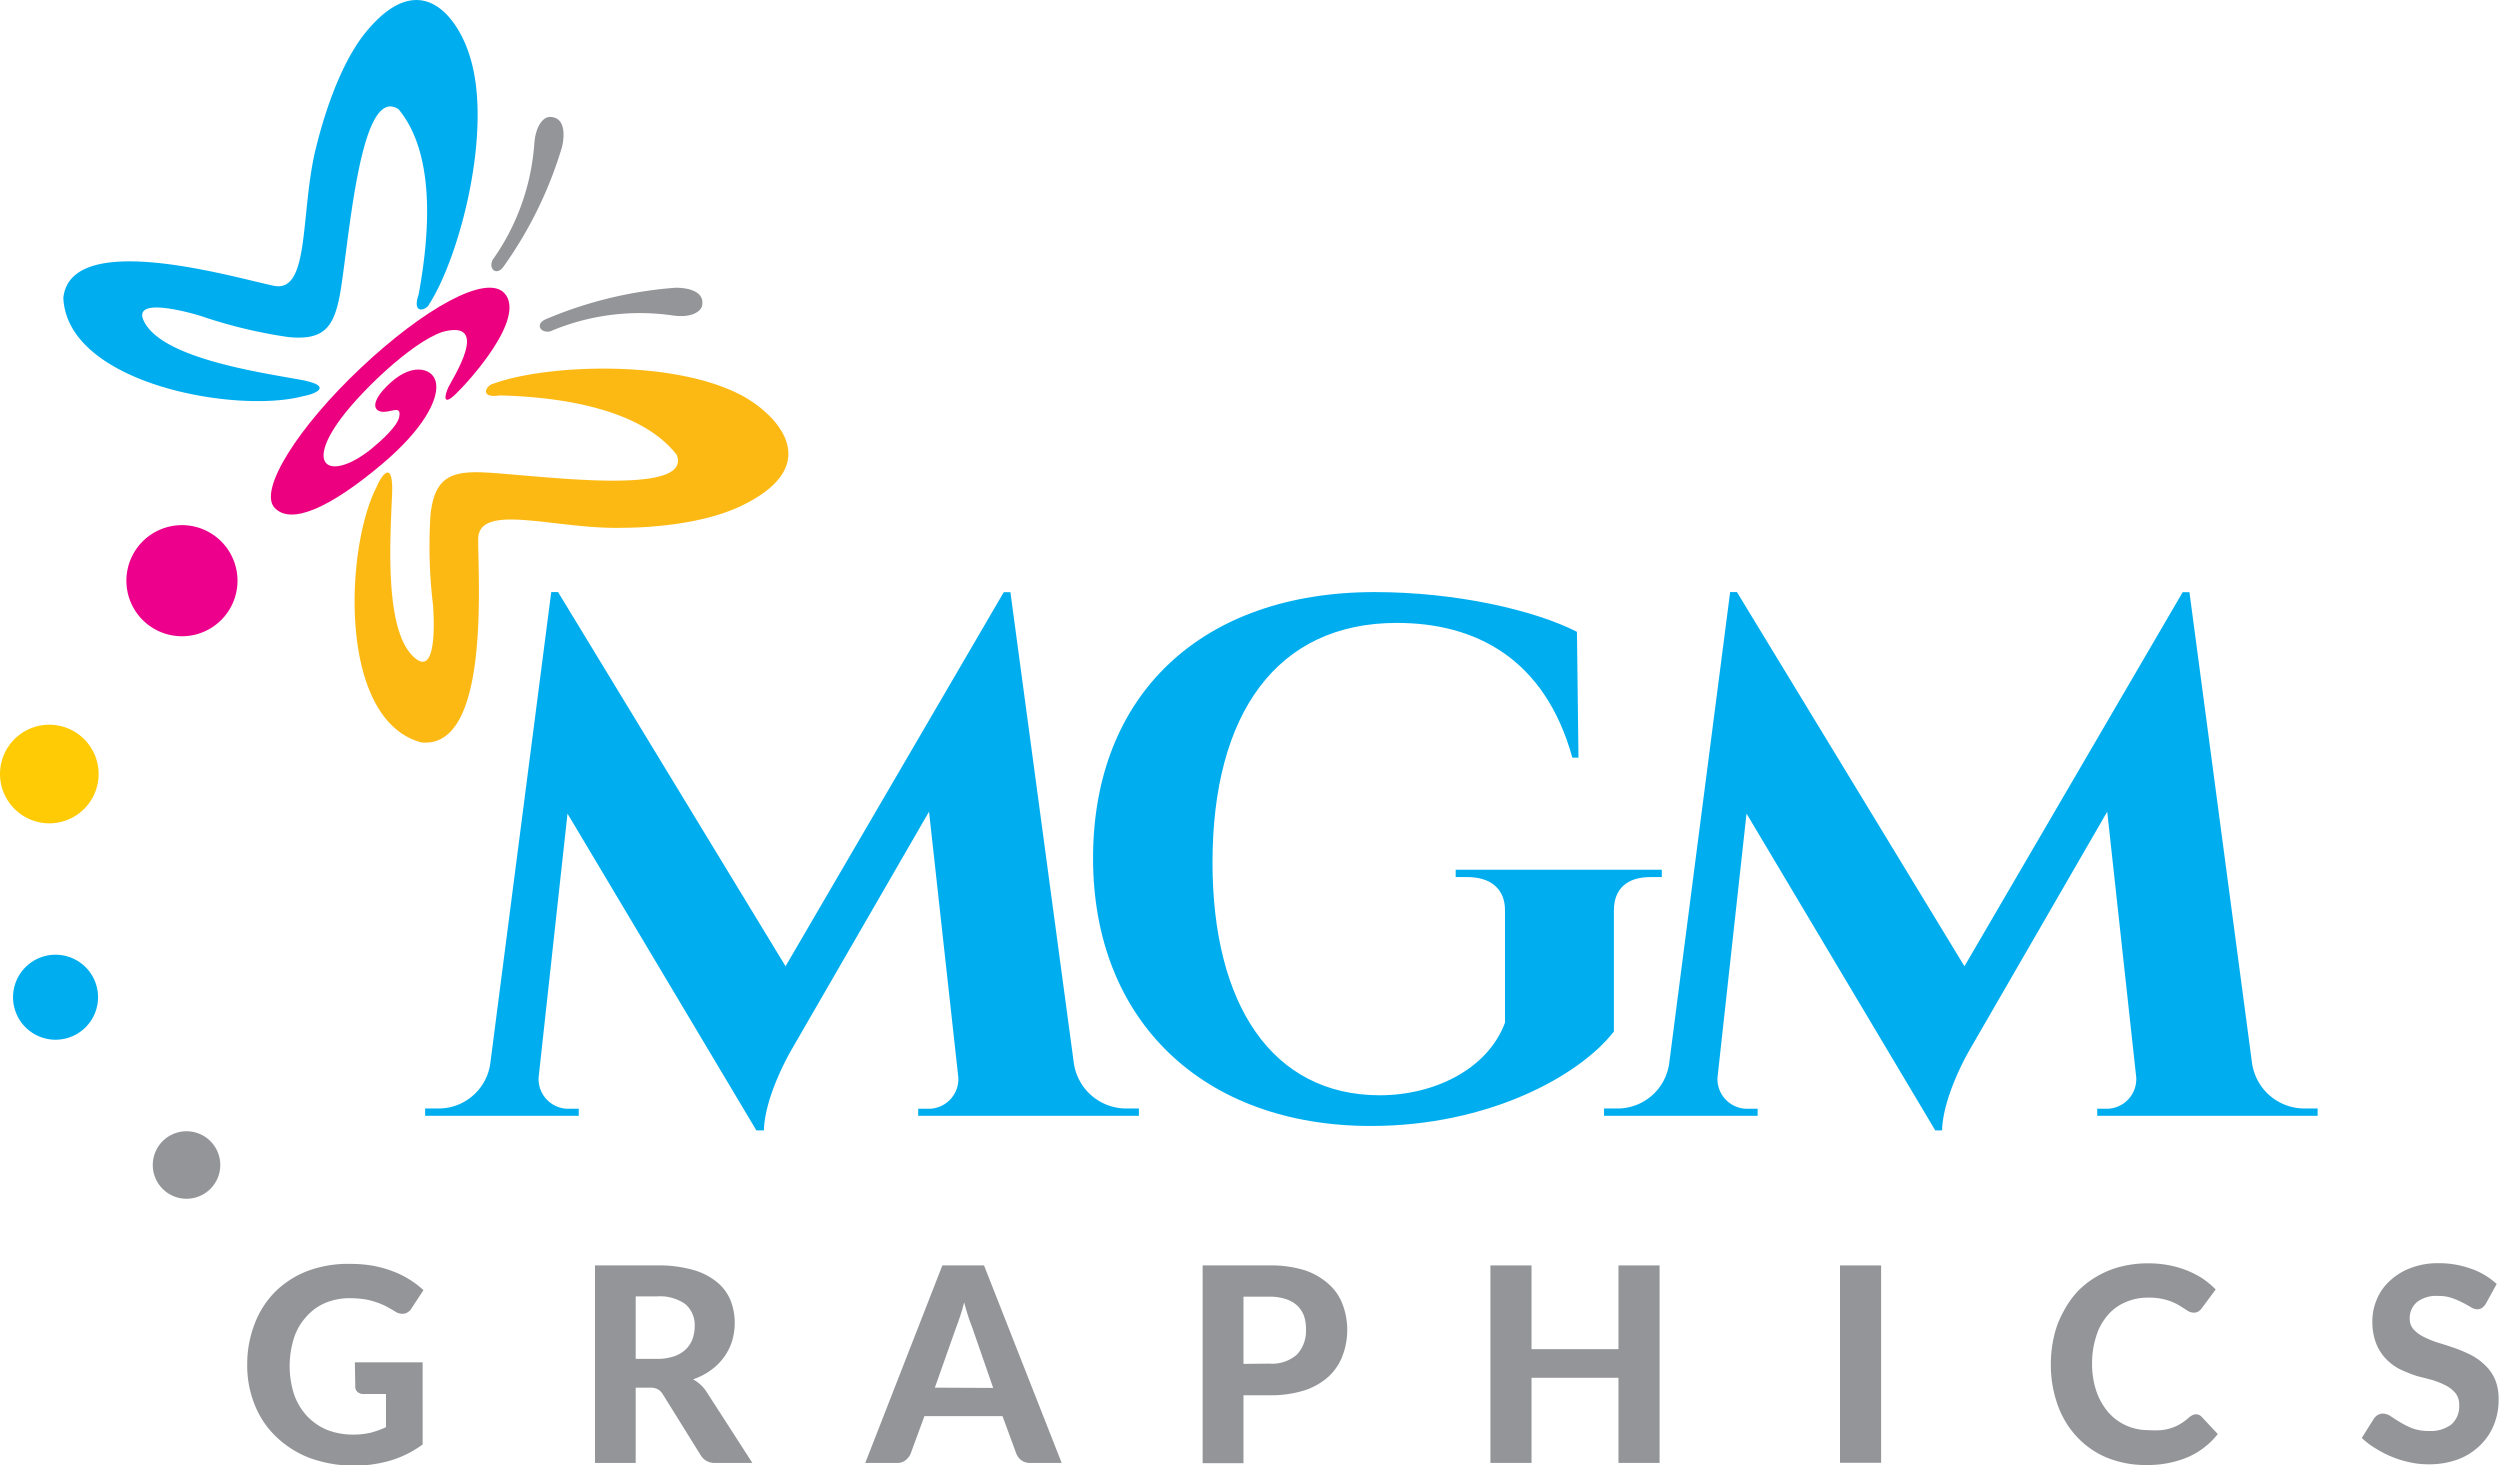 <svg xmlns="http://www.w3.org/2000/svg" viewBox="0 0 180 105.48"><defs><style>.cls-1{fill:#00aeef;}.cls-1,.cls-2,.cls-3,.cls-4,.cls-6,.cls-7{fill-rule:evenodd;}.cls-2,.cls-5{fill:#939598;}.cls-3{fill:#ffcb05;}.cls-4{fill:#ec008c;}.cls-6{fill:#fdb913;}.cls-7{fill:#ed0080;}</style></defs><title>Asset 1</title><g id="Layer_2" data-name="Layer 2"><g id="Layer_1-2" data-name="Layer 1"><path class="cls-1" d="M72.75,42.64h-.48L56.56,69.57,40.18,42.63h-.49L35.31,76.5a3.76,3.76,0,0,1-3.86,3.31h-.84v.53H41.67v-.51h-.83a2.14,2.14,0,0,1-2.06-2.25l2.08-19,13.6,22.81H55c.07-2.57,2-5.83,2-5.83l9.89-17.12L69,77.58a2.14,2.14,0,0,1-2.06,2.25h-.83v.51H82v-.53h-.83a3.81,3.81,0,0,1-3.86-3.31Z"/><path class="cls-1" d="M119.65,63.15v-.53H104.81v.53h.84c1.7,0,2.72.87,2.71,2.41v8.07c-1.24,3.34-5.06,5.22-9,5.23-7.78,0-12.06-6.55-12.06-16.75,0-10.73,4.63-17.26,13.27-17.26,5.64,0,10.65,2.53,12.64,9.7h.44l-.11-9.06c-3.1-1.58-8.75-2.86-14.56-2.86-12.46,0-20.28,7.38-20.28,19.16s8,19.28,20,19.28c8.46,0,15-3.59,17.5-6.8V65.55c0-1.53.92-2.4,2.63-2.4Z"/><path class="cls-1" d="M157.64,42.64h-.49L141.44,69.57,125.06,42.63h-.49L120.19,76.5a3.76,3.76,0,0,1-3.86,3.31h-.84v.53h11.06v-.51h-.83a2.14,2.14,0,0,1-2.06-2.25l2.09-19,13.59,22.81h.49c.07-2.57,2-5.83,2-5.83l9.89-17.12,2.09,19.14a2.14,2.14,0,0,1-2.06,2.25H151v.51h15.87v-.53H166a3.81,3.81,0,0,1-3.86-3.31Z"/><path class="cls-2" d="M13.47,86.31A2.43,2.43,0,1,0,11,83.88,2.43,2.43,0,0,0,13.47,86.31Z"/><path class="cls-3" d="M3.55,59.28A3.55,3.55,0,1,0,0,55.73,3.56,3.56,0,0,0,3.55,59.28Z"/><path class="cls-4" d="M13.1,45.81a4,4,0,1,0-4-4A4,4,0,0,0,13.1,45.81Z"/><path class="cls-2" d="M25.55,98.09h4.88V104a7.54,7.54,0,0,1-2.32,1.16,9.46,9.46,0,0,1-5.77-.17,7.17,7.17,0,0,1-2.43-1.52,6.43,6.43,0,0,1-1.56-2.3,7.5,7.5,0,0,1-.55-2.91,8,8,0,0,1,.53-2.93A6.58,6.58,0,0,1,19.82,93a6.77,6.77,0,0,1,2.35-1.5A8.33,8.33,0,0,1,25.25,91a9.45,9.45,0,0,1,1.64.14,8,8,0,0,1,1.41.4,6.28,6.28,0,0,1,1.19.59,6.73,6.73,0,0,1,1,.76l-.86,1.31a.8.8,0,0,1-.51.38.91.91,0,0,1-.68-.16c-.24-.14-.46-.27-.69-.39a5.15,5.15,0,0,0-.72-.29,5,5,0,0,0-.83-.2,7.86,7.86,0,0,0-1-.07,4.55,4.55,0,0,0-1.8.35,3.77,3.77,0,0,0-1.36,1,4.2,4.2,0,0,0-.87,1.5,6.73,6.73,0,0,0,0,4.07,4.47,4.47,0,0,0,.94,1.57,4.2,4.2,0,0,0,1.46,1,5.12,5.12,0,0,0,1.88.33,5.34,5.34,0,0,0,1.26-.14,7,7,0,0,0,1.08-.39v-2.39h-1.6a.64.64,0,0,1-.45-.15.5.5,0,0,1-.16-.39Z"/><path class="cls-2" d="M47.28,97.84a3.82,3.82,0,0,0,1.24-.18,2.36,2.36,0,0,0,.85-.5,2,2,0,0,0,.49-.75,2.85,2.85,0,0,0,.16-.94,2,2,0,0,0-.67-1.57,3.17,3.17,0,0,0-2.05-.56H45.77v4.5Zm6.89,7.49H51.52a1.15,1.15,0,0,1-1.08-.57l-2.71-4.36a1.07,1.07,0,0,0-.36-.37,1.22,1.22,0,0,0-.6-.12h-1v5.42H42.84V91.11H47.3a9,9,0,0,1,2.55.31,4.68,4.68,0,0,1,1.73.86,3.28,3.28,0,0,1,1,1.3,4.36,4.36,0,0,1,.32,1.67,4.52,4.52,0,0,1-.2,1.34,4.07,4.07,0,0,1-1.53,2.07,4.61,4.61,0,0,1-1.27.65,2.72,2.72,0,0,1,.53.38,2.52,2.52,0,0,1,.44.52Z"/><path class="cls-2" d="M71.51,99.93,70,95.58c-.09-.23-.19-.5-.29-.81s-.2-.64-.29-1c-.09.36-.19.7-.29,1s-.2.58-.29.81l-1.53,4.33Zm4.93,5.4H74.16a1,1,0,0,1-.62-.19,1.09,1.09,0,0,1-.36-.46l-1-2.72H66.56l-1,2.72a1.17,1.17,0,0,1-.34.44.93.93,0,0,1-.62.21h-2.3l5.55-14.22h3Z"/><path class="cls-2" d="M91.39,98.18a2.71,2.71,0,0,0,2-.66,2.51,2.51,0,0,0,.64-1.82,2.7,2.7,0,0,0-.16-1A2,2,0,0,0,93.4,94a2.23,2.23,0,0,0-.83-.47,3.77,3.77,0,0,0-1.18-.17H89.53v4.84Zm0-7.07a8.22,8.22,0,0,1,2.52.34,4.82,4.82,0,0,1,1.75,1,3.63,3.63,0,0,1,1,1.45A5.05,5.05,0,0,1,97,95.7a5.24,5.24,0,0,1-.34,1.92,3.9,3.9,0,0,1-1,1.49,4.78,4.78,0,0,1-1.75,1,8.07,8.07,0,0,1-2.48.35H89.53v4.89H86.59V91.11Z"/><polygon class="cls-2" points="119.49 91.11 119.49 105.33 116.53 105.33 116.53 99.2 110.27 99.2 110.27 105.33 107.31 105.33 107.31 91.11 110.27 91.11 110.27 97.14 116.53 97.14 116.53 91.11 119.49 91.11"/><rect class="cls-5" x="132.48" y="91.11" width="2.96" height="14.21"/><path class="cls-2" d="M158.1,101.83a.57.57,0,0,1,.41.17l1.17,1.25a5.61,5.61,0,0,1-2.14,1.66,7.45,7.45,0,0,1-3,.57,7.31,7.31,0,0,1-2.87-.54,6.21,6.21,0,0,1-2.16-1.52,6.55,6.55,0,0,1-1.37-2.3,8.54,8.54,0,0,1-.48-2.91,8.78,8.78,0,0,1,.23-2,6.76,6.76,0,0,1,.67-1.76A6.93,6.93,0,0,1,149.57,93a6.3,6.3,0,0,1,1.41-1.1,6.47,6.47,0,0,1,1.71-.7,7.82,7.82,0,0,1,2-.24,7.93,7.93,0,0,1,1.49.14,7.29,7.29,0,0,1,1.3.38,6.7,6.7,0,0,1,1.13.59,6.36,6.36,0,0,1,.92.77l-1,1.35a.92.92,0,0,1-.22.22.63.63,0,0,1-.38.1.85.85,0,0,1-.47-.17l-.59-.37a4,4,0,0,0-.87-.37,4.48,4.48,0,0,0-1.33-.17,4,4,0,0,0-1.64.33,3.43,3.43,0,0,0-1.27.93,4.15,4.15,0,0,0-.83,1.51,6.31,6.31,0,0,0-.3,2,6.07,6.07,0,0,0,.32,2,4.61,4.61,0,0,0,.88,1.52,3.67,3.67,0,0,0,1.29.93,3.82,3.82,0,0,0,1.58.32,6.4,6.4,0,0,0,.91,0,3.43,3.43,0,0,0,.75-.16,3.31,3.31,0,0,0,.66-.31,4.06,4.06,0,0,0,.62-.47,1.35,1.35,0,0,1,.22-.14A.58.58,0,0,1,158.1,101.83Z"/><path class="cls-2" d="M179,93.83a1.05,1.05,0,0,1-.28.33.6.6,0,0,1-.37.11.94.94,0,0,1-.46-.16c-.17-.1-.36-.21-.58-.32a5.57,5.57,0,0,0-.77-.33,2.83,2.83,0,0,0-1-.15,2.25,2.25,0,0,0-1.53.45,1.51,1.51,0,0,0-.51,1.19,1.12,1.12,0,0,0,.29.78,2.46,2.46,0,0,0,.73.53,7.13,7.13,0,0,0,1,.41c.39.11.78.24,1.19.38a10.18,10.18,0,0,1,1.18.5,4.16,4.16,0,0,1,1,.71,3.29,3.29,0,0,1,.73,1,3.65,3.65,0,0,1,.28,1.52,4.74,4.74,0,0,1-.34,1.81,4.23,4.23,0,0,1-1,1.48,4.59,4.59,0,0,1-1.57,1,6,6,0,0,1-2.13.36,6.1,6.1,0,0,1-1.34-.14,7.53,7.53,0,0,1-2.47-1,5.18,5.18,0,0,1-1-.76l.87-1.39a.88.88,0,0,1,.28-.26.71.71,0,0,1,.37-.1,1,1,0,0,1,.56.19c.2.13.42.28.68.43a6,6,0,0,0,.88.44,3.38,3.38,0,0,0,1.21.19,2.46,2.46,0,0,0,1.6-.47,1.73,1.73,0,0,0,.56-1.4,1.28,1.28,0,0,0-.28-.87,2.32,2.32,0,0,0-.73-.56,5.84,5.84,0,0,0-1-.39L174,99.07a12.08,12.08,0,0,1-1.18-.47,3.77,3.77,0,0,1-1-.73,3.45,3.45,0,0,1-.73-1.12,4.37,4.37,0,0,1-.28-1.65,3.93,3.93,0,0,1,.32-1.54,3.63,3.63,0,0,1,.92-1.32,4.39,4.39,0,0,1,1.49-.93,5.37,5.37,0,0,1,2-.36,6.8,6.8,0,0,1,2.38.4,5.19,5.19,0,0,1,1.84,1.1Z"/><path class="cls-1" d="M4,74.86a3.06,3.06,0,1,0-3.06-3A3.06,3.06,0,0,0,4,74.86Z"/><path class="cls-6" d="M35.54,27.62c3.82-1.4,13.27-1.79,18.13,1,2.34,1.36,5.67,4.85-.15,7.73C50.59,37.82,46.37,38,44.85,38c-4.85.14-10.52-1.92-10.42.91,0,3.08.83,15.08-4.11,14.54-6-1.63-5.48-14-3.2-18.4.3-.75,1.21-2.11,1.11.52-.13,3.28-.61,10.13,1.74,11.88,1.59,1.2,1.24-3.51,1.2-3.95A35.43,35.43,0,0,1,31,37c.29-2.38,1.24-3,3.32-3,3,0,15.7,2,14.4-1.26-2.5-3.2-8-4.15-12.74-4.27C34.47,28.71,35,27.72,35.54,27.62Z"/><path class="cls-1" d="M30.92,21.87C33.11,18.45,35.52,9.3,33.81,4,33,1.37,30.3-2.63,26.24,2.44c-2,2.55-3.1,6.64-3.47,8.12-1.19,4.69-.39,10.67-3.13,10-3-.64-14.56-4.05-15.08.89.29,6.22,12.53,8.36,17.28,7.07.79-.13,2.32-.73-.27-1.19-3.23-.58-10-1.59-11.23-4.25-.83-1.82,3.69-.46,4.12-.33a34.94,34.94,0,0,0,6.31,1.52c2.38.23,3.15-.57,3.61-2.6.68-2.94,1.37-15.78,4.32-13.8C31.29,11,31,16.55,30.14,21.21,29.63,22.69,30.71,22.36,30.92,21.87Z"/><path class="cls-2" d="M48.6,20.72A29.45,29.45,0,0,0,39.26,23c-.74.35-.34,1,.35.86a16.51,16.51,0,0,1,8.81-1.15c1.26.19,2-.21,2.13-.69C50.78,20.88,49.31,20.7,48.6,20.72Z"/><path class="cls-2" d="M40.46,10.6a29.18,29.18,0,0,1-4.23,8.63c-.5.65-1.08.12-.76-.52a16.46,16.46,0,0,0,3-8.36c.09-1.27.64-1.94,1.13-1.93C40.78,8.44,40.63,9.91,40.46,10.6Z"/><path class="cls-7" d="M32.79,28.39c.93-.88,5.16-5.52,3.52-7.29C35,19.71,30.54,22.2,26,26.47s-7.41,8.82-6.23,10.09,4,0,7.73-3.14c3.12-2.63,4-4.67,3.91-5.69-.06-1.18-1.59-1.68-3.21-.25-1.37,1.21-1.43,2-.79,2.15s1.5-.53,1.34.35c-.1.7-1.33,1.78-2.12,2.43-2.7,2.09-4.58,1.33-2.34-1.92,1.36-2,5.27-5.83,7.59-6.6,3.52-.93.67,3.42.4,4S31.86,29.28,32.79,28.39Z"/></g></g></svg>
